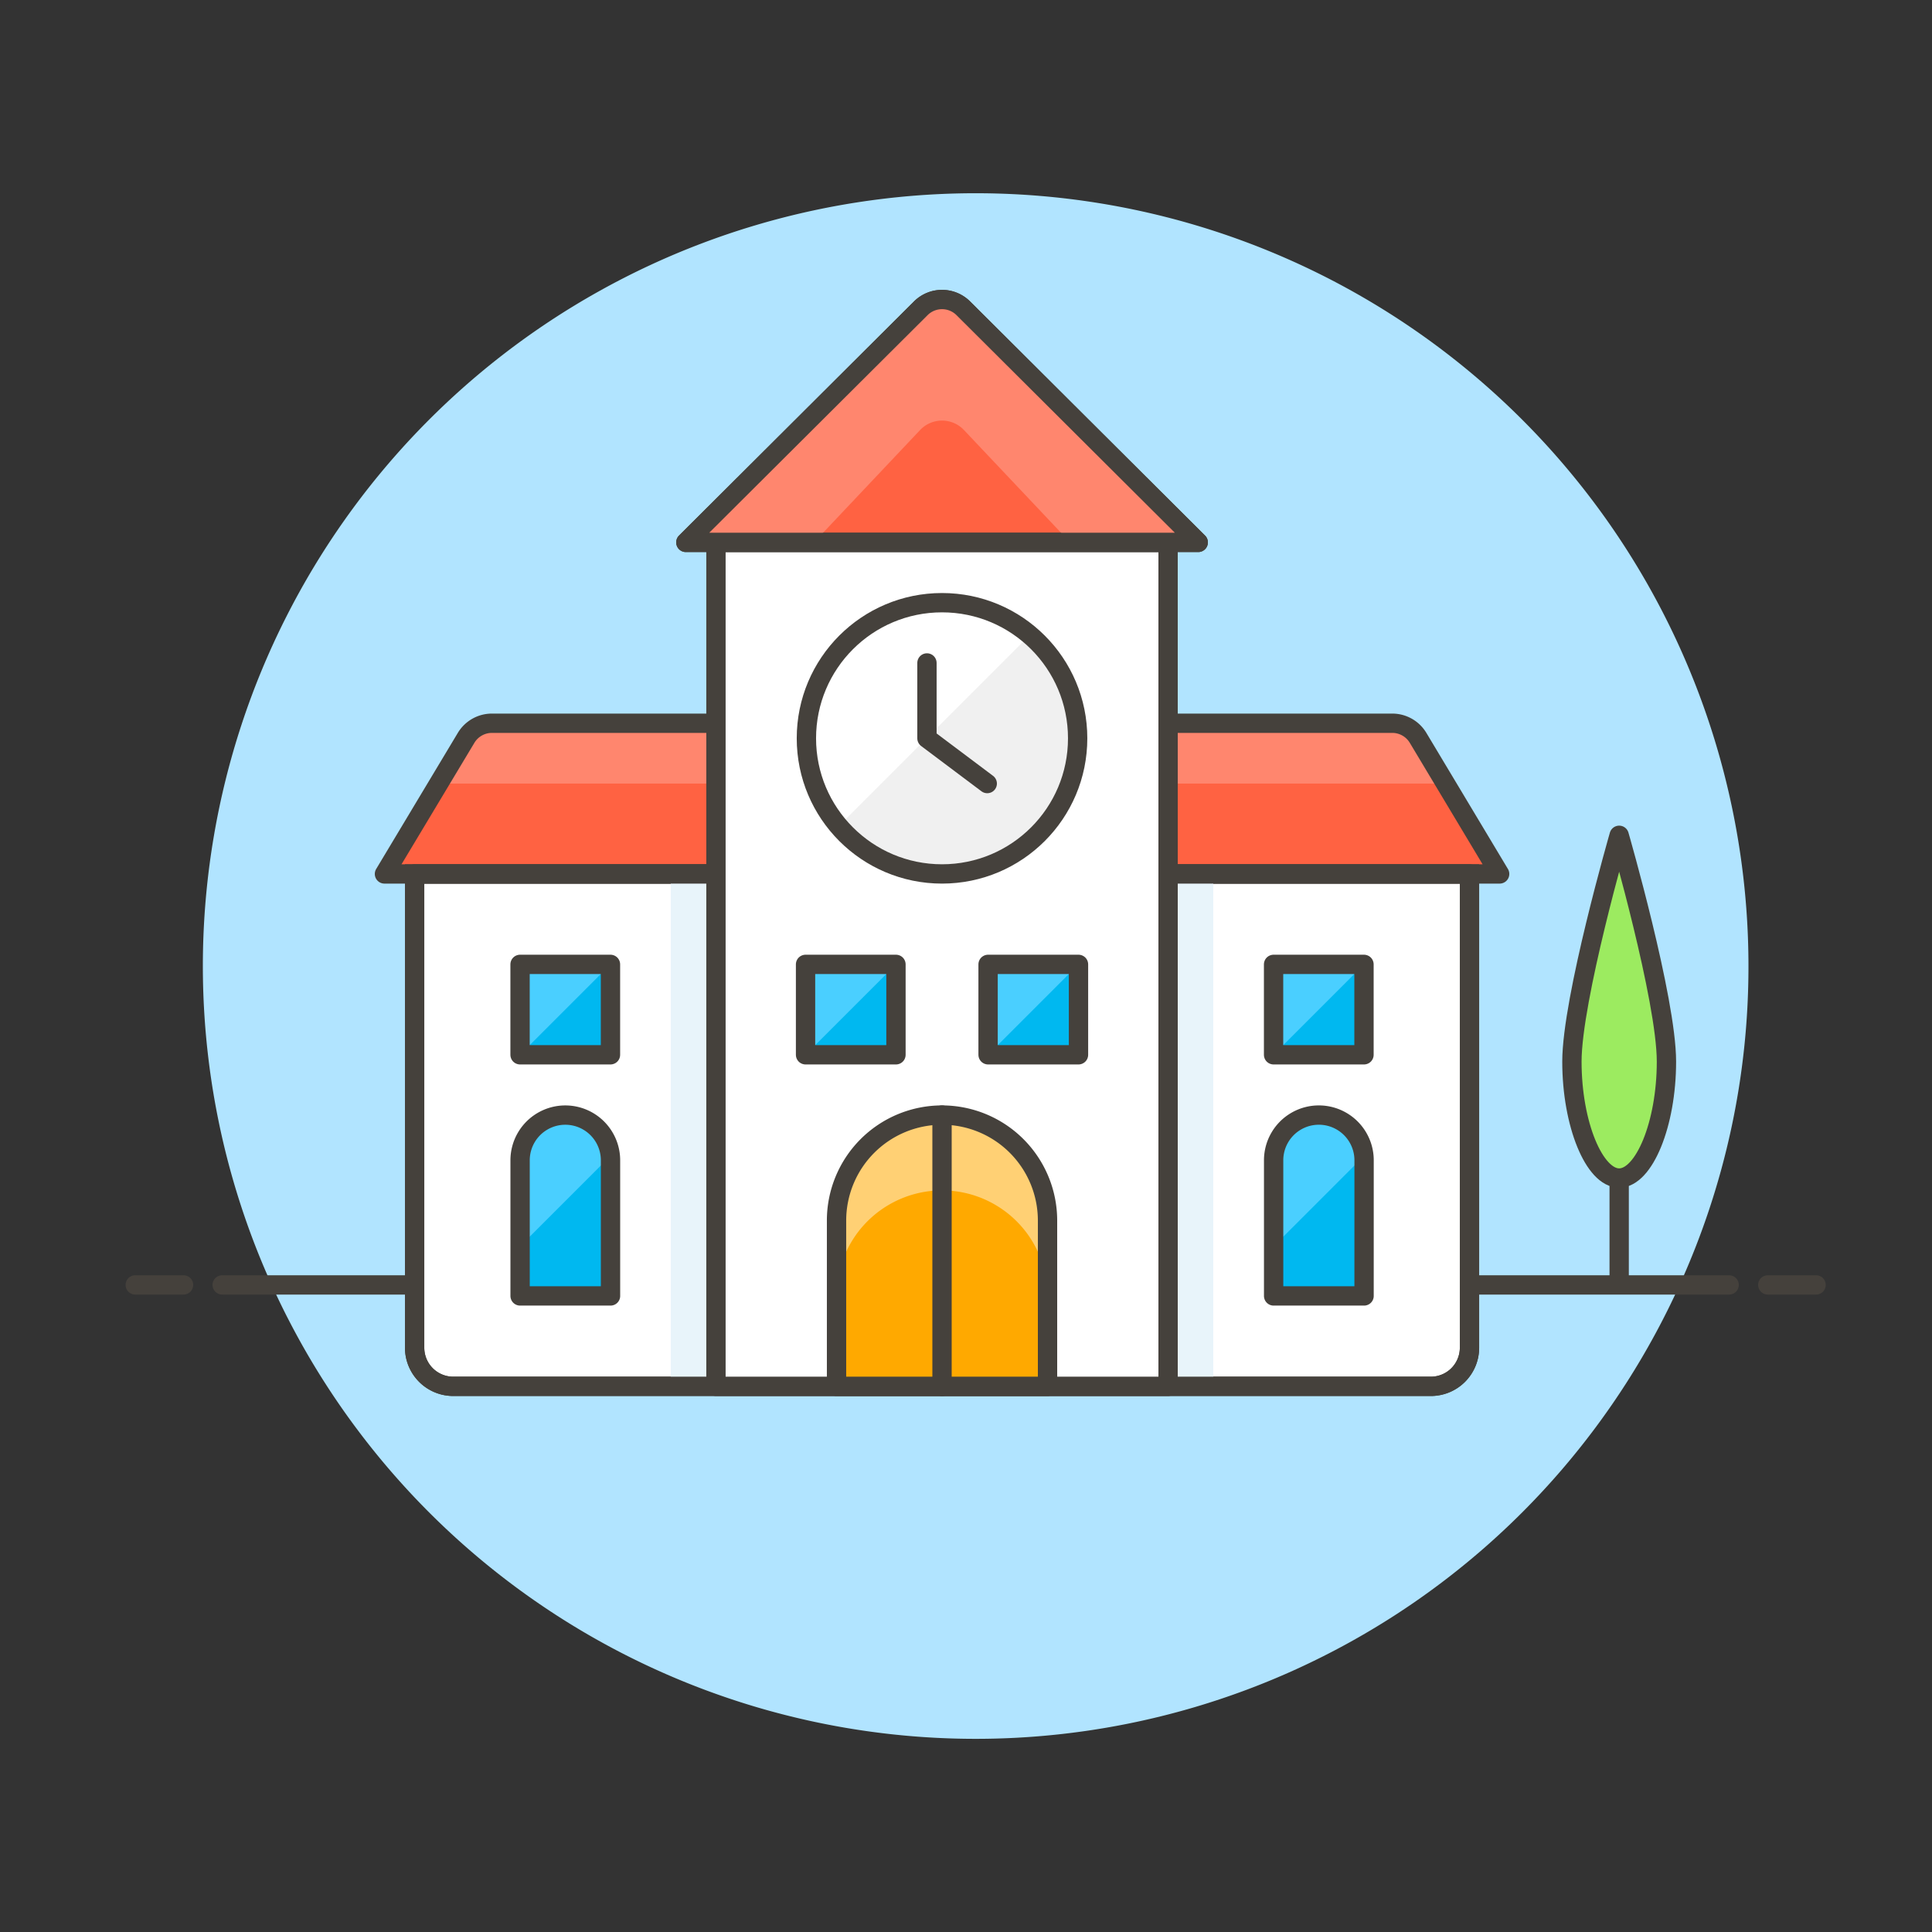 <svg xmlns="http://www.w3.org/2000/svg" width="100" height="100" viewBox="0 0 100 100"><rect x="0" y="0" width="100" height="100" fill="#333333" stroke="none"/><g id="Gruppe_11753" data-name="Gruppe 11753" transform="translate(-686 -40)"><g id="Education-School-Building-Town-Countryside-Field-Clock-Building-Tree" transform="translate(686.5 40.257)"><g id="Gruppe_11697" data-name="Gruppe 11697"><g id="Gruppe_11695" data-name="Gruppe 11695"><path id="Pfad_63347" data-name="Pfad 63347" d="M90,49.75a40,40,0,1,0-76.436,16.5H86.436A39.844,39.844,0,0,0,90,49.75Z" fill="#b1e4ff"></path><path id="Pfad_63348" data-name="Pfad 63348" d="M13.564,66.25a40,40,0,0,0,72.872,0Z" fill="#b1e4ff"></path></g><g id="Gruppe_11696" data-name="Gruppe 11696"><line id="Linie_16290" data-name="Linie 16290" x2="78" transform="translate(11 66.25)" fill="none" stroke="#45413c" stroke-linecap="round" stroke-linejoin="round" stroke-width="1"></line><line id="Linie_16291" data-name="Linie 16291" x2="2.5" transform="translate(6.5 66.25)" fill="none" stroke="#45413c" stroke-linecap="round" stroke-linejoin="round" stroke-width="1"></line><line id="Linie_16292" data-name="Linie 16292" x2="2.5" transform="translate(91 66.25)" fill="none" stroke="#45413c" stroke-linecap="round" stroke-linejoin="round" stroke-width="1"></line></g></g><g id="Gruppe_11704" data-name="Gruppe 11704"><path id="Pfad_63349" data-name="Pfad 63349" d="M19.4,44.978H77.121L72.9,37.935a1.558,1.558,0,0,0-1.337-.757h-46.6a1.56,1.56,0,0,0-1.338.757Z" fill="#e04122"></path><path id="Pfad_63350" data-name="Pfad 63350" d="M19.4,44.978H77.121L72.9,37.935a1.558,1.558,0,0,0-1.337-.757h-46.6a1.56,1.56,0,0,0-1.338.757Z" fill="#ff6242"></path><path id="Pfad_63351" data-name="Pfad 63351" d="M74.313,40.3,72.9,37.935a1.558,1.558,0,0,0-1.337-.757h-46.6a1.56,1.56,0,0,0-1.338.757L22.2,40.3Z" fill="#ff866e"></path><path id="Pfad_63352" data-name="Pfad 63352" d="M75.561,44.978h-54.6V69.5a2,2,0,0,0,2,2h50.6a2,2,0,0,0,2-2Z" fill="#fff"></path><path id="Pfad_63353" data-name="Pfad 63353" d="M19.4,44.978H77.121L72.9,37.935a1.558,1.558,0,0,0-1.337-.757h-46.6a1.56,1.56,0,0,0-1.338.757Z" fill="none" stroke="#45413c" stroke-linecap="round" stroke-linejoin="round" stroke-width="1"></path><path id="Pfad_63354" data-name="Pfad 63354" d="M75.561,44.978h-54.6V69.5a2,2,0,0,0,2,2h50.6a2,2,0,0,0,2-2Z" fill="none" stroke="#45413c" stroke-linecap="round" stroke-linejoin="round" stroke-width="1"></path><g id="Gruppe_11698" data-name="Gruppe 11698"><path id="Pfad_63355" data-name="Pfad 63355" d="M31.1,59.8a2.34,2.34,0,1,0-4.68,0v7.02H31.1Z" fill="#00b8f0"></path><path id="Pfad_63356" data-name="Pfad 63356" d="M31.077,59.593a2.334,2.334,0,0,0-4.659.206v4.453Z" fill="#4acfff"></path><path id="Pfad_63357" data-name="Pfad 63357" d="M31.1,59.8a2.34,2.34,0,1,0-4.68,0v7.02H31.1Z" fill="none" stroke="#45413c" stroke-linecap="round" stroke-linejoin="round" stroke-width="1"></path></g><g id="Gruppe_11699" data-name="Gruppe 11699"><path id="Pfad_63358" data-name="Pfad 63358" d="M70.105,59.8a2.341,2.341,0,1,0-4.682,0v7.02h4.681Z" fill="#00b8f0"></path><path id="Pfad_63359" data-name="Pfad 63359" d="M70.084,59.593a2.334,2.334,0,0,0-4.66.206v4.453Z" fill="#4acfff"></path><path id="Pfad_63360" data-name="Pfad 63360" d="M70.105,59.8a2.341,2.341,0,1,0-4.682,0v7.02h4.681Z" fill="none" stroke="#45413c" stroke-linecap="round" stroke-linejoin="round" stroke-width="1"></path></g><path id="Pfad_63361" data-name="Pfad 63361" d="M85.755,54.691c0,3.234-1.159,6.027-2.447,6.027s-2.446-2.793-2.446-6.027,2.446-11.713,2.446-11.713S85.755,51.456,85.755,54.691Z" fill="#9ceb60" stroke="#45413c" stroke-linejoin="round" stroke-width="1"></path><line id="Linie_16293" data-name="Linie 16293" y2="5.199" transform="translate(83.308 60.718)" fill="none" stroke="#45413c" stroke-linejoin="round" stroke-width="1"></line><g id="Gruppe_11700" data-name="Gruppe 11700"><rect id="Rechteck_13277" data-name="Rechteck 13277" width="4.68" height="4.68" transform="translate(26.418 49.659)" fill="#00b8f0"></rect><path id="Pfad_63362" data-name="Pfad 63362" d="M26.418,54.339l4.68-4.68h-4.68Z" fill="#4acfff"></path><rect id="Rechteck_13278" data-name="Rechteck 13278" width="4.68" height="4.68" transform="translate(26.418 49.659)" fill="none" stroke="#45413c" stroke-linecap="round" stroke-linejoin="round" stroke-width="1"></rect></g><g id="Gruppe_11701" data-name="Gruppe 11701"><rect id="Rechteck_13279" data-name="Rechteck 13279" width="4.68" height="4.68" transform="translate(65.42 49.659)" fill="#00b8f0"></rect><path id="Pfad_63363" data-name="Pfad 63363" d="M65.42,54.339l4.681-4.68H65.42Z" fill="#4acfff"></path><rect id="Rechteck_13280" data-name="Rechteck 13280" width="4.68" height="4.68" transform="translate(65.42 49.659)" fill="none" stroke="#45413c" stroke-linecap="round" stroke-linejoin="round" stroke-width="1"></rect></g><rect id="Rechteck_13281" data-name="Rechteck 13281" width="2.34" height="26.522" transform="translate(34.218 44.978)" fill="#e8f4fa"></rect><rect id="Rechteck_13282" data-name="Rechteck 13282" width="2.34" height="26.522" transform="translate(59.96 44.978)" fill="#e8f4fa"></rect><path id="Pfad_63364" data-name="Pfad 63364" d="M75.561,44.978h-54.6V69.5a2,2,0,0,0,2,2h50.6a2,2,0,0,0,2-2Z" fill="none" stroke="#45413c" stroke-miterlimit="10" stroke-width="1"></path><rect id="Rechteck_13283" data-name="Rechteck 13283" width="23.402" height="43.683" transform="translate(36.558 27.817)" fill="#fff" stroke="#45413c" stroke-linecap="round" stroke-linejoin="round" stroke-width="1"></rect><path id="Pfad_63365" data-name="Pfad 63365" d="M48.259,57.459h0a5.46,5.46,0,0,0-5.46,5.46V71.5H53.72V62.919a5.461,5.461,0,0,0-5.46-5.46Z" fill="#ffa900"></path><circle id="Ellipse_29117" data-name="Ellipse 29117" cx="7.02" cy="7.02" r="7.02" transform="translate(41.239 30.938)" fill="#f0f0f0"></circle><path id="Pfad_63366" data-name="Pfad 63366" d="M48.259,30.937a6.986,6.986,0,0,0-5.327,11.545l9.851-9.851a6.951,6.951,0,0,0-4.524-1.694Z" fill="#fff"></path><circle id="Ellipse_29118" data-name="Ellipse 29118" cx="7.02" cy="7.02" r="7.02" transform="translate(41.239 30.938)" fill="none" stroke="#45413c" stroke-linecap="round" stroke-linejoin="round" stroke-width="1"></circle><path id="Pfad_63367" data-name="Pfad 63367" d="M47.479,34.057v3.9L50.6,40.3" fill="none" stroke="#45413c" stroke-linecap="round" stroke-linejoin="round" stroke-width="1"></path><path id="Pfad_63368" data-name="Pfad 63368" d="M48.259,57.459a5.46,5.46,0,0,0-5.46,5.46v3.9a5.461,5.461,0,1,1,10.922,0v-3.9a5.461,5.461,0,0,0-5.46-5.46Z" fill="#ffd074"></path><path id="Pfad_63369" data-name="Pfad 63369" d="M48.259,57.459h0a5.46,5.46,0,0,0-5.46,5.46V71.5H53.72V62.919a5.461,5.461,0,0,0-5.46-5.46Z" fill="none" stroke="#45413c" stroke-linecap="round" stroke-linejoin="round" stroke-width="1"></path><path id="Pfad_63370" data-name="Pfad 63370" d="M61.52,27.817H35L47.16,15.7a1.559,1.559,0,0,1,2.2,0Z" fill="#ff6242" stroke="#45413c" stroke-linecap="round" stroke-linejoin="round" stroke-width="1"></path><path id="Pfad_63371" data-name="Pfad 63371" d="M47.125,22a1.562,1.562,0,0,1,2.268,0l5.5,5.82h6.63L49.36,15.7a1.559,1.559,0,0,0-2.2,0L35,27.817h6.631Z" fill="#ff866e"></path><path id="Pfad_63372" data-name="Pfad 63372" d="M61.52,27.817H35L47.16,15.7a1.559,1.559,0,0,1,2.2,0Z" fill="none" stroke="#45413c" stroke-linecap="round" stroke-linejoin="round" stroke-width="1"></path><line id="Linie_16294" data-name="Linie 16294" y1="14.041" transform="translate(48.259 57.459)" fill="none" stroke="#45413c" stroke-linecap="round" stroke-linejoin="round" stroke-width="1"></line><g id="Gruppe_11702" data-name="Gruppe 11702"><rect id="Rechteck_13284" data-name="Rechteck 13284" width="4.68" height="4.68" transform="translate(41.195 49.659)" fill="#00b8f0"></rect><path id="Pfad_63373" data-name="Pfad 63373" d="M41.195,54.339l4.681-4.68H41.195Z" fill="#4acfff"></path><rect id="Rechteck_13285" data-name="Rechteck 13285" width="4.68" height="4.68" transform="translate(41.195 49.659)" fill="none" stroke="#45413c" stroke-linecap="round" stroke-linejoin="round" stroke-width="1"></rect></g><g id="Gruppe_11703" data-name="Gruppe 11703"><rect id="Rechteck_13286" data-name="Rechteck 13286" width="4.68" height="4.68" transform="translate(50.643 49.659)" fill="#00b8f0"></rect><path id="Pfad_63374" data-name="Pfad 63374" d="M50.643,54.339l4.68-4.68h-4.68Z" fill="#4acfff"></path><rect id="Rechteck_13287" data-name="Rechteck 13287" width="4.68" height="4.68" transform="translate(50.643 49.659)" fill="none" stroke="#45413c" stroke-linecap="round" stroke-linejoin="round" stroke-width="1"></rect></g></g></g><rect id="Rechteck_13444" data-name="Rechteck 13444" width="100" height="100" transform="translate(686 40)" fill="rgba(255,255,255,0)"></rect></g></svg>
